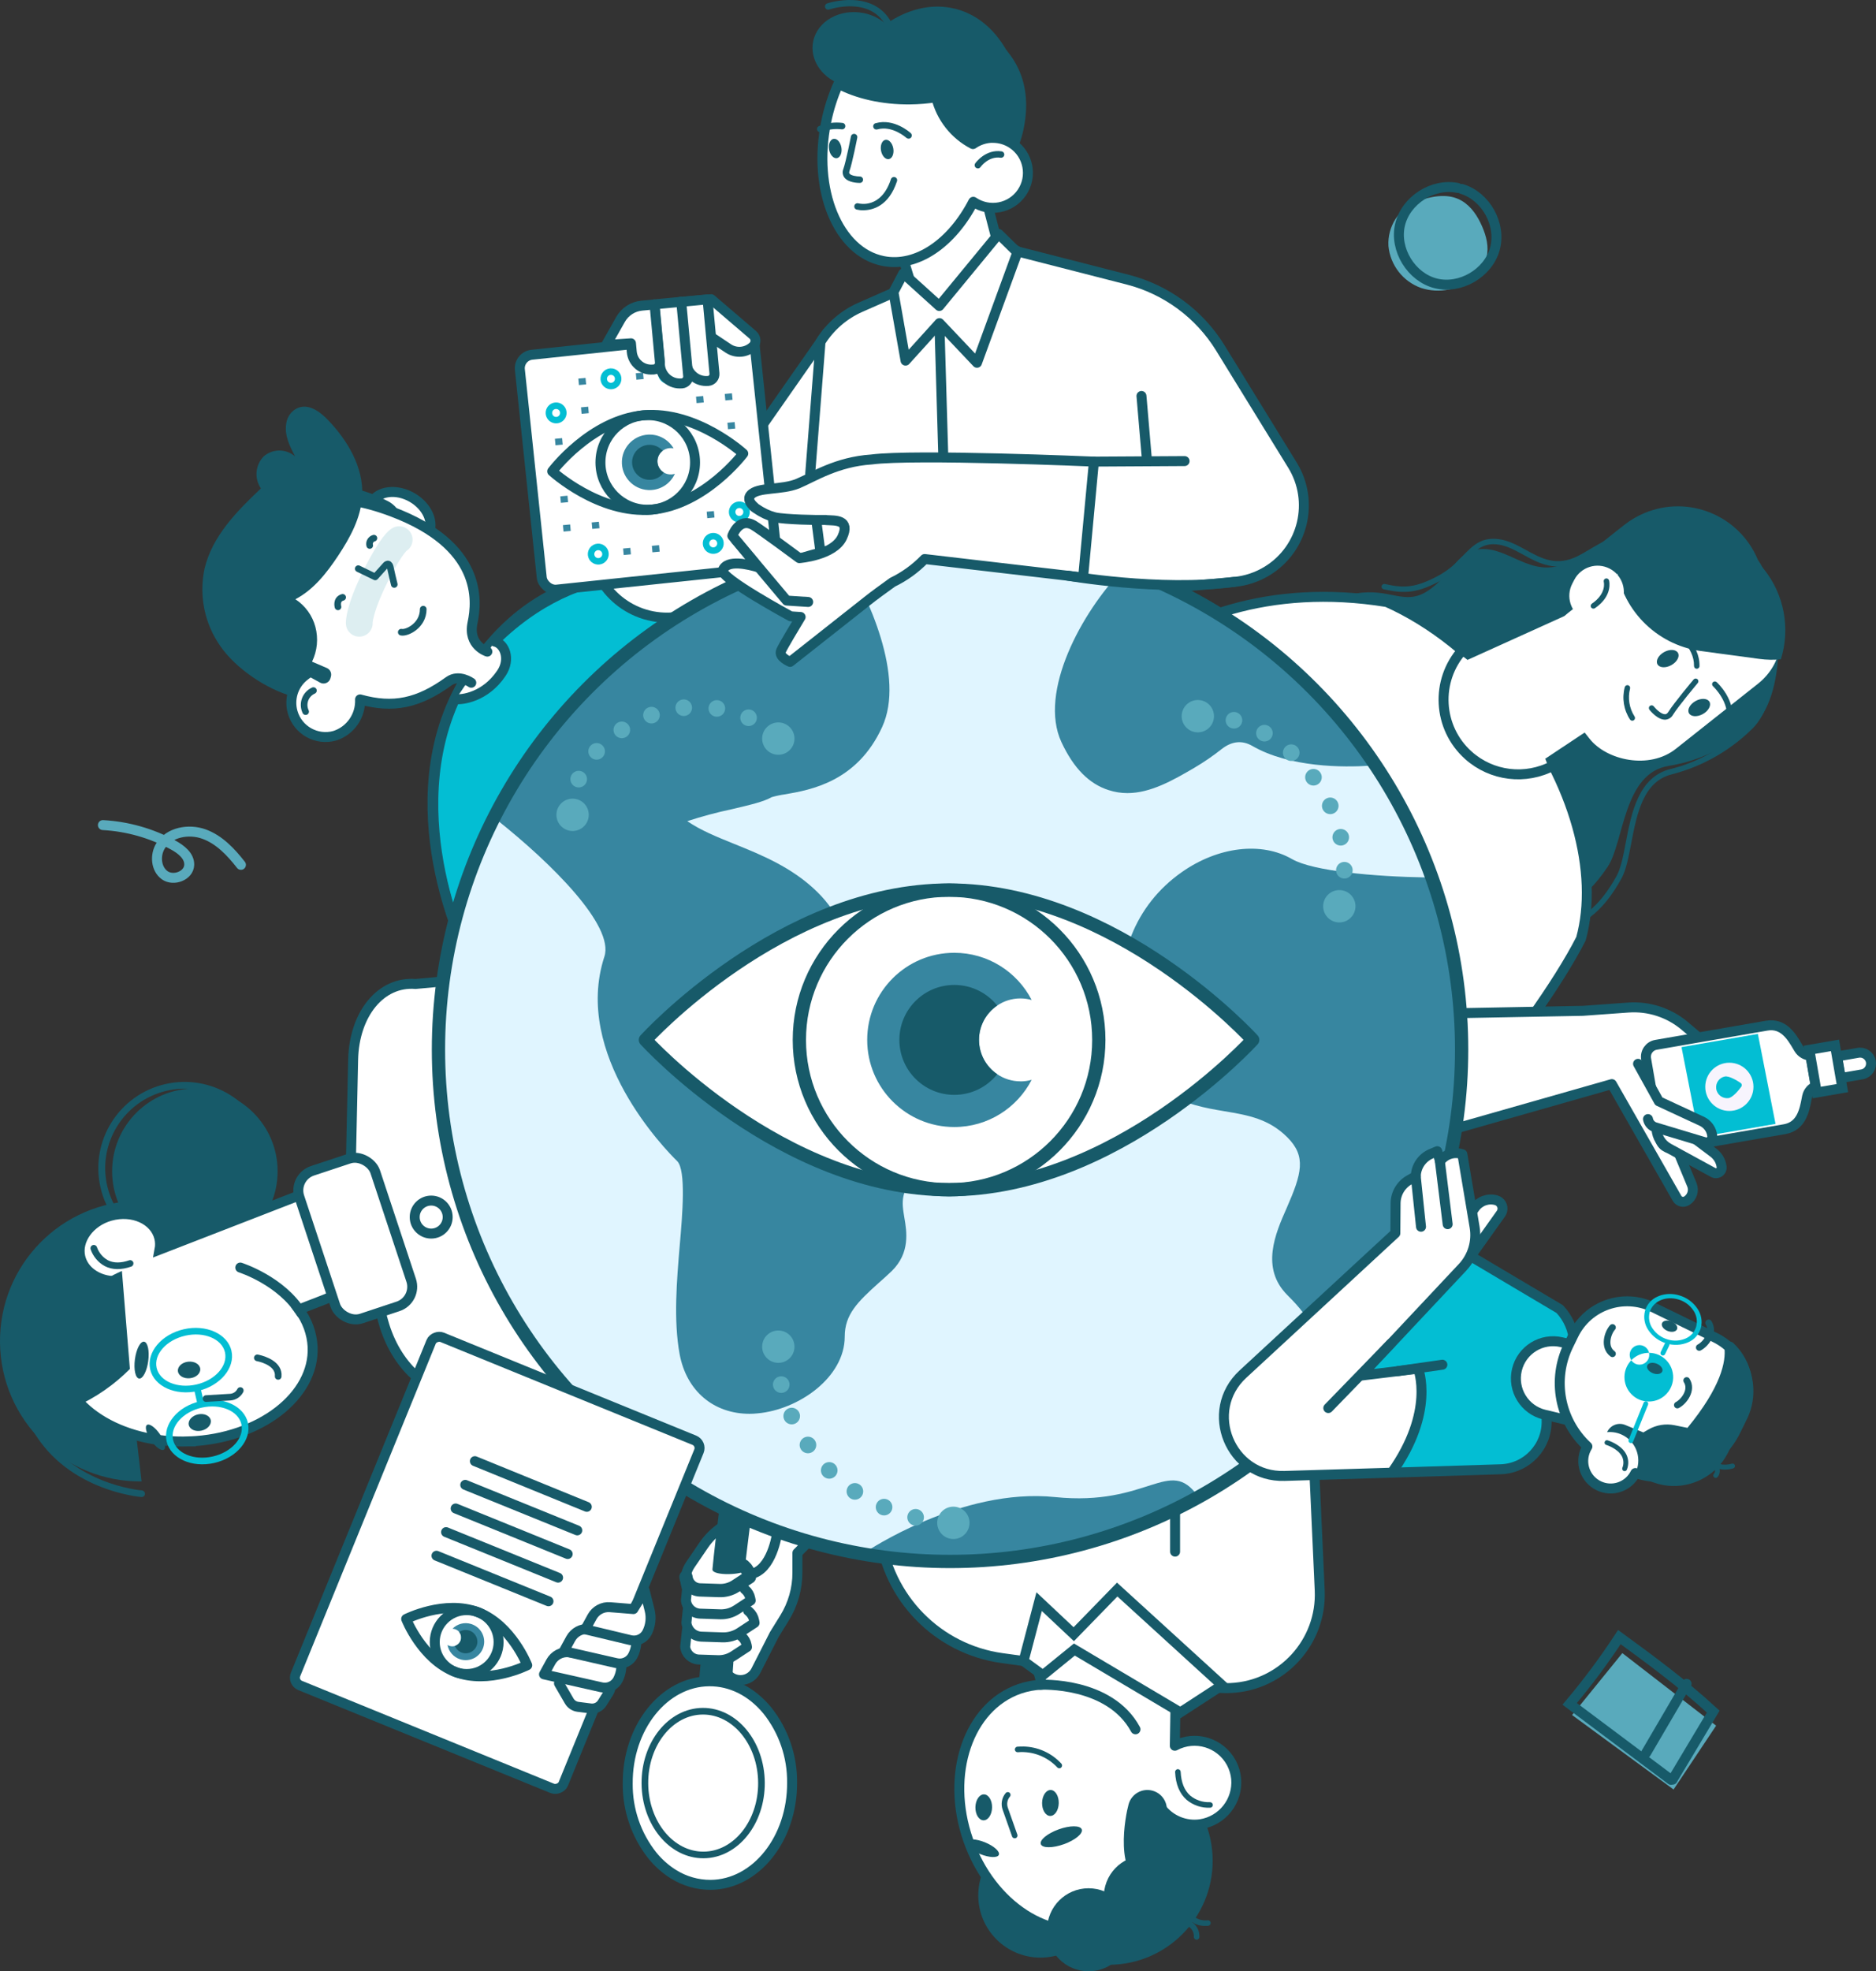 <?xml version="1.0" encoding="UTF-8"?>
<svg id="Layer_1" data-name="Layer 1" xmlns="http://www.w3.org/2000/svg" viewBox="0 0 565.2 593.55">
  <rect x="0" y="0" width="565.2" height="593.55" fill="#333333" stroke="none"/>
  <defs>
    <style>
      .cls-1, .cls-2, .cls-3, .cls-4, .cls-5, .cls-6, .cls-7, .cls-8, .cls-9 {
        stroke-miterlimit: 10;
      }

      .cls-1, .cls-2, .cls-10, .cls-11, .cls-12, .cls-13, .cls-14, .cls-15, .cls-16, .cls-5, .cls-17, .cls-18, .cls-19, .cls-20, .cls-21, .cls-22, .cls-9, .cls-23 {
        stroke-linecap: round;
      }

      .cls-1, .cls-2, .cls-13, .cls-14, .cls-15, .cls-16, .cls-4, .cls-9, .cls-23 {
        fill: none;
      }

      .cls-1, .cls-2, .cls-5, .cls-6, .cls-7, .cls-8, .cls-18, .cls-21, .cls-23 {
        stroke-width: 3px;
      }

      .cls-1, .cls-9 {
        stroke: #59aabc;
      }

      .cls-2, .cls-3, .cls-10, .cls-11, .cls-12, .cls-13, .cls-14, .cls-15, .cls-4, .cls-24, .cls-5, .cls-6, .cls-25, .cls-26, .cls-7, .cls-8, .cls-17, .cls-18, .cls-19, .cls-20, .cls-21, .cls-22, .cls-23 {
        stroke: #175a69;
      }

      .cls-27 {
        fill: #f7f4fd;
      }

      .cls-28, .cls-8, .cls-21 {
        fill: #03bed3;
      }

      .cls-29, .cls-3, .cls-10, .cls-11, .cls-12, .cls-24, .cls-5, .cls-25, .cls-26, .cls-7, .cls-17, .cls-18, .cls-19, .cls-20, .cls-22 {
        fill: #fff;
      }

      .cls-30 {
        fill: #175a69;
      }

      .cls-31 {
        fill: #59aabc;
      }

      .cls-32 {
        fill: #3786a0;
      }

      .cls-3, .cls-11, .cls-13 {
        stroke-width: 2px;
      }

      .cls-10 {
        stroke-miterlimit: 10;
        stroke-width: 2px;
      }

      .cls-11, .cls-12, .cls-13, .cls-14, .cls-15, .cls-16, .cls-17, .cls-18, .cls-19, .cls-20, .cls-21, .cls-22, .cls-23 {
        stroke-linejoin: round;
      }

      .cls-12, .cls-15, .cls-4 {
        stroke-width: 4px;
      }

      .cls-14 {
        stroke-width: 4px;
      }

      .cls-16 {
        isolation: isolate;
        opacity: .2;
        stroke: #58aabc;
        stroke-width: 8.07px;
      }

      .cls-24 {
        stroke-miterlimit: 10;
        stroke-width: 3px;
      }

      .cls-6 {
        fill: #e0f5ff;
      }

      .cls-25 {
        stroke-miterlimit: 10;
        stroke-width: 3px;
      }

      .cls-26 {
        stroke-miterlimit: 10;
        stroke-width: 3px;
      }

      .cls-17 {
        stroke-width: 3px;
      }

      .cls-19 {
        stroke-width: 3px;
      }

      .cls-20 {
        stroke-width: 3px;
      }

      .cls-22 {
        stroke-width: 3px;
      }

      .cls-9 {
        stroke-dasharray: 0 0 0 0 0 0 0 10;
        stroke-width: 5px;
      }
    </style>
  </defs>
  <g id="Group_1487" data-name="Group 1487">
    <path id="Path_22715" data-name="Path 22715" class="cls-8" d="m207.34,174.5s-38.84-12.15-64.86,26.35c-25.17,37.25-2.73,84.16-2.73,84.16l6.89,6.95,65.49-57.86-4.79-59.6Z"/>
    <path id="Path_22716" data-name="Path 22716" class="cls-23" d="m207.34,174.5s-28.85-9.27-57.02,17.25c-2.92,2.76-5.55,5.81-7.84,9.11-25.71,36.89-2.73,84.16-2.73,84.16"/>
    <path id="Path_22717" data-name="Path 22717" class="cls-18" d="m137.3,210.52c1.83.2,8.86-.53,13.76-7.81,2.87-4.27.95-8.9-1.99-9.53"/>
    <ellipse id="Ellipse_151" data-name="Ellipse 151" class="cls-22" cx="120.5" cy="156.12" rx="7.3" ry="9.77" transform="translate(-74.9 182.85) rotate(-60.13)"/>
    <path id="Path_22718" data-name="Path 22718" class="cls-30" d="m104.32,151.9c5.24,1.33,10.41,2.94,15.47,4.85.67-1.16.57-2.61-.25-3.67-.82-1.03-1.87-1.84-3.07-2.38-3.99-2.1-8.31-3.51-12.77-4.16-.89-.18-1.82-.18-2.71,0-.88.24-3.17,3.7,3.32,5.34h.01Z"/>
    <path id="Path_22719" data-name="Path 22719" class="cls-18" d="m141.99,205.57s-3.71-2.66-6.77-.45c-9.18,6.64-16.74,8.26-26.74,5.47.21,4.94-2.9,9.42-7.61,10.94-5.48,1.54-11.16-1.65-12.71-7.12-1.09-3.86.16-8,3.21-10.61.87-.74,1.82-1.4,2.82-1.96-7.1-7.15-12.8-16.31-14.4-26.46s3.8-34.34,38.34-21.31c26.98,10.18,25.7,26.56,24.24,33.44s4.46,8.69,4.46,8.69"/>
    <path id="Path_22720" data-name="Path 22720" class="cls-13" d="m103.23,179.86c-2.07.59-1.4,2.86-1.4,2.86"/>
    <path id="Path_22721" data-name="Path 22721" class="cls-16" d="m120.26,162.49s-2.17,1-7.22,11.2-4.8,13.97-4.8,13.97"/>
    <path id="Path_22722" data-name="Path 22722" class="cls-13" d="m107.94,171.23c1.64.79,3.28,1.58,5.1,2.47l3.09-3.44c.17-.25.44-.41.74-.44.42.03.61.53.7.94.39,1.74.78,3.48,1.21,5.21"/>
    <path id="Path_22723" data-name="Path 22723" class="cls-13" d="m94.43,207.93c-2.39,1.07-3.46,3.87-2.39,6.26.01.03.02.05.04.08"/>
    <path id="Path_22724" data-name="Path 22724" class="cls-13" d="m112.65,162.04c-.95.26-1.52,1.25-1.26,2.2"/>
    <path id="Path_22725" data-name="Path 22725" class="cls-30" d="m91.89,203.04l4.56,2.5c1.04.57,2.35.19,2.92-.86.08-.14.14-.29.18-.44l.15-.54c.29-1.04-.23-2.13-1.22-2.56-1.48-.63-2.96-1.27-4.47-1.92,1.59-3.25,1.94-6.97,1.01-10.47-.91-3.42-3.06-6.39-6.03-8.32,5.48-2.86,9.45-7.93,12.87-13.08,3.62-5.46,6.92-11.47,7.26-18.01.44-8.59-4.34-16.67-10.3-22.88-2.54-2.65-6.16-5.27-9.64-3.36-1.56.91-2.63,2.47-2.91,4.25-.68,3.67,1.01,6.95,2.64,10.08-2.73-2.38-6.8-2.37-9.51.03-2.5,2.61-2.83,6.62-.79,9.61-7.28,6.86-14.71,14.44-16.99,24.18-1.72,8.1.01,16.56,4.79,23.33,4.65,6.72,13.78,12.86,21.66,15.08,1.22-2.31,1.09-5.61,3.82-6.62h0Z"/>
    <path id="Path_22726" data-name="Path 22726" class="cls-13" d="m120.89,190.35c1.61.38,6.62-1.94,6.62-6.93"/>
  </g>
  <g id="Group_1489" data-name="Group 1489">
    <path id="Path_22727" data-name="Path 22727" class="cls-7" d="m207.94,288.64l-82.72,7.63c-10.43-.85-18.53,8.98-18.83,22.85l-.93,42.65,10.02,36.18c3.64,13.14,13.48,22.19,23.31,21.44l97.3-7.46s-29.94-124.87-28.15-123.28h0Z"/>
    <g id="Group_1488" data-name="Group 1488">
      <path id="Path_22728" data-name="Path 22728" class="cls-30" d="m36.71,394.91l5.95,51.14C19.32,446.28.23,427.55,0,404.21s18.51-42.43,41.84-42.65c18.02-.17,34.17,11.11,40.21,28.09l-45.35,5.27Z"/>
      <circle id="Ellipse_152" data-name="Ellipse 152" class="cls-30" cx="58.71" cy="352.67" r="24.93"/>
      <path id="Path_22729" data-name="Path 22729" class="cls-30" d="m80.92,345.93c3.21,13.98-5.53,27.92-19.51,31.13-13.98,3.21-27.92-5.53-31.13-19.51-3.21-13.98,5.53-27.92,19.51-31.13,13.82-3.17,27.63,5.33,31.03,19.09.03.14.07.27.1.41h0Zm-48.62,11.08l.09.39c3.16,12.84,16.13,20.68,28.96,17.52,12.68-3.12,20.51-15.82,17.62-28.55-.03-.13-.06-.25-.09-.38-3.17-12.83-16.15-20.67-28.99-17.49-12.65,3.13-20.48,15.8-17.6,28.51h0Z"/>
      <path id="Path_22730" data-name="Path 22730" class="cls-7" d="m57.18,433.99c-21.06.87-38.63-10.43-39.25-25.25-.38-9.25,5.93-17.68,15.85-22.93l-.05-.1c-4.67-.41-8.55-3.15-9.52-7.2-1.22-5.12,2.83-10.69,9.04-12.42,6.73-1.88,13.39,1.17,14.74,6.65.28,1.15.3,2.35.08,3.52l47.09-18.26c5.62-2.18,11.97.38,14.5,5.85l1.17,2.53c4.3,9.29-1.6,20.46-13.18,24.95l-7.59,2.94c2.48,3.27,3.92,7.21,4.13,11.31.62,14.82-15.96,27.54-37.02,28.42h.01Z"/>
      <path id="Path_22731" data-name="Path 22731" class="cls-30" d="m44.28,429.04c.74-.51,2.49.74,3.9,2.8s1.95,4.14,1.21,4.65-2.49-.74-3.9-2.8-1.95-4.14-1.21-4.65Z"/>
      <path id="Path_22732" data-name="Path 22732" class="cls-30" d="m43.4,403.98c1.11.15,1.67,2.75,1.26,5.82s-1.64,5.43-2.75,5.28-1.67-2.75-1.26-5.82,1.64-5.43,2.75-5.28Z"/>
      <path id="Path_22733" data-name="Path 22733" class="cls-30" d="m84.71,412.96c.12.51.15,1.04.1,1.56-.05.55-.54.95-1.09.9-.54-.04-.95-.52-.9-1.06,0,0,0-.02,0-.03.31-3.4-5.33-4.48-5.39-4.49-.55-.05-.95-.54-.9-1.09.05-.55.54-.95,1.09-.9.06,0,.11.02.17.03.27.05,6.03,1.14,6.93,5.08h-.01Z"/>
      <path id="Path_22734" data-name="Path 22734" class="cls-30" d="m40.18,380.2c.11.5-.17,1-.65,1.17-3.05,1.05-5.72,1-7.95-.14-2.02-1.1-3.54-2.92-4.28-5.09-.16-.53.14-1.09.67-1.25s1.09.14,1.25.67c.59,1.66,1.76,3.05,3.3,3.9,1.72.87,3.86.88,6.37.02.52-.18,1.09.1,1.27.62.01.03.02.07.03.1h-.01Z"/>
      <ellipse id="Ellipse_153" data-name="Ellipse 153" class="cls-30" cx="60.18" cy="428.31" rx="3.39" ry="2.5" transform="translate(-93.82 24.14) rotate(-12.86)"/>
      <path id="Path_22735" data-name="Path 22735" class="cls-30" d="m56.69,410c1.86-.2,3.49.74,3.64,2.12s-1.23,2.66-3.09,2.86-3.49-.74-3.64-2.12,1.23-2.66,3.09-2.86Z"/>
      <path id="Path_22736" data-name="Path 22736" class="cls-30" d="m39.14,412.18c-4.7,4.74-10.23,8.58-16.31,11.33-.24.11-.48.21-.72.32-4.31-4.12-6.89-9.12-7.05-14.64-.29-10.39,8.99-20.97,21.67-26.51l2.4,29.49h.01Z"/>
      <path id="Path_22737" data-name="Path 22737" class="cls-30" d="m43.65,449.53c.02.1.03.19.02.29-.04.55-.51.97-1.07.93,0,0,0,0,0,0-.24-.02-23.85-1.91-33.83-22.19-.24-.5-.04-1.1.46-1.34s1.1-.04,1.34.46c9.48,19.26,31.95,21.06,32.17,21.08.44.03.81.34.91.77h0Z"/>
      <path id="Path_22738" data-name="Path 22738" class="cls-28" d="m69.73,406.73c1.17,5.12-3.37,10.55-10.12,12.09s-13.19-1.38-14.36-6.5,3.37-10.55,10.12-12.09c6.75-1.54,13.19,1.38,14.37,6.5h-.01Zm-22.54,5.14c.92,4.05,6.29,6.29,11.97,5s9.54-5.65,8.62-9.7-6.29-6.29-11.97-5-9.54,5.64-8.62,9.7h0Z"/>
      <path id="Path_22739" data-name="Path 22739" class="cls-28" d="m74.68,428.4c1.17,5.13-3.37,10.55-10.12,12.09s-13.19-1.37-14.36-6.5,3.37-10.55,10.12-12.09c6.75-1.54,13.19,1.38,14.37,6.5h0Zm-22.54,5.14c.92,4.05,6.29,6.29,11.97,5s9.54-5.65,8.62-9.7-6.29-6.29-11.97-5-9.54,5.64-8.62,9.7h0Z"/>
      <path id="Path_22740" data-name="Path 22740" class="cls-28" d="m60.56,418.49l.71,3.12c.12.54-.21,1.08-.75,1.2-.54.12-1.08-.21-1.2-.75l-.71-3.12c-.12-.54.21-1.08.75-1.2.54-.12,1.08.21,1.2.75Z"/>
      <path id="Path_22741" data-name="Path 22741" class="cls-30" d="m73.37,418.46c.05.23.02.47-.08.68-.75,1.46-2.22,2.42-3.86,2.53l-7.3.44c-.55.03-1.03-.39-1.06-.94s.39-1.03.94-1.06l7.3-.44c.94-.05,1.78-.6,2.2-1.44.25-.49.84-.69,1.34-.44.27.13.46.38.52.67Z"/>
      <rect id="Rectangle_1063" data-name="Rectangle 1063" class="cls-26" x="95" y="349.51" width="24.08" height="46.86" rx="6.22" ry="6.22" transform="translate(-111.86 52.58) rotate(-18.33)"/>
      <path id="Path_22742" data-name="Path 22742" class="cls-5" d="m72.39,381.66s12.44,3.94,18.37,13.72"/>
    </g>
    <path id="Path_22743" data-name="Path 22743" class="cls-29" d="m216.34,329.32c.02.08.03.17.02.25-.02.55-.48.99-1.03.97,0,0,0,0,0,0l-64.59-2c-.55-.02-.99-.48-.97-1.03s.48-.99,1.03-.97l64.59,2c.46.01.85.33.94.78h.01Z"/>
    <circle id="Ellipse_154" data-name="Ellipse 154" class="cls-7" cx="129.91" cy="366.46" r="4.97"/>
    <circle id="Ellipse_155" data-name="Ellipse 155" class="cls-3" cx="147.08" cy="363.81" r="4.97"/>
  </g>
  <g id="Group_1490" data-name="Group 1490">
    <path id="Path_22744" data-name="Path 22744" class="cls-30" d="m502.77,230.59c14.37-2.2,24.67-11.29,24.67-11.29,11.12-8.8,10.52-38.74,2.15-50.79-5.55-13.3-20.83-19.59-34.13-14.04-2.21.92-4.29,2.15-6.17,3.63l-6.27,4.96c-3.85,2.13-7.14,4.21-9.49,5.6-10.8,6.36-17.63-2.96-26.12-3.34s-9.4,7.44-17.31,12.62c-6.96,4.55-11.34-.96-21.36.73-2.05,5.95-3.36,12.13-3.92,18.4,6.25,12.69,18.03,27.57,18.03,27.57,0,0,32.19,80.32,61.52,36.33,4.93-7.39,4.65-28.26,18.41-30.36v-.02Z"/>
    <path id="Path_22745" data-name="Path 22745" class="cls-30" d="m439.39,259.61c-.83-1.04-1.66-2.13-2.49-3.25-5.32-7.25-10.08-14.88-14.24-22.85-.2-.41-.04-.91.37-1.11.41-.2.91-.04,1.11.37h0c.23.45,22.83,44.92,44.21,45.32,7.09.13,13.38-4.69,18.7-14.35,1.3-2.36,2.02-6.13,2.78-10.12,1.68-8.8,3.78-19.74,13.53-22.09,13.72-3.3,23.13-13,23.22-13.1,4.53-4.26,6.79-13.29,6.08-24.17-.67-10.24-3.9-20.27-8.27-25.52-.28-.35-.23-.87.11-1.16.35-.29.87-.24,1.16.11,4.63,5.59,7.95,15.74,8.65,26.47.76,11.54-1.64,20.82-6.57,25.45-6.69,6.52-14.96,11.19-24,13.53-8.72,2.1-10.62,12.03-12.29,20.8-.79,4.13-1.53,8.02-2.96,10.61-5.64,10.24-12.43,15.35-20.18,15.21-8.76-.17-18.48-6.93-28.92-20.13v-.02Z"/>
    <path id="Path_22746" data-name="Path 22746" class="cls-18" d="m443.17,328.37c10.73-10.18,26.56-32.72,33.14-45.71,5.44-19.7-1.77-47.21-20.51-70.88-11.17-14.11-24.61-24.54-37.97-30.5-35.79-5.85-63.12,5.53-76.82,18.07l102.16,129.02Z"/>
    <path id="Path_22747" data-name="Path 22747" class="cls-18" d="m454.64,208.65c-4.13-4.86-8.83-9.21-13.99-12.96-8.28,9.24-7.5,23.45,1.74,31.73,7.03,6.29,17.23,7.53,25.56,3.1-2.28-6.6-6.89-14.4-13.31-21.87h0Z"/>
    <path id="Path_22748" data-name="Path 22748" class="cls-30" d="m416.41,177.16c-.15-.2-.21-.45-.16-.69.09-.44.53-.73.97-.63,0,0,0,0,0,0,5.66,1.24,9.16,1.36,16.73-2.83,2.51-1.49,4.77-3.37,6.7-5.56,2.98-3.1,5.55-5.78,10.8-5.13,2.99.37,5.69,1.85,8.3,3.28,4.7,2.58,9.15,5.02,15.52,1.87.69-.34,1.47-.74,2.31-1.17,1.91-.97,4.28-2.18,6.88-3.38l6.12-4.17c5.54-3.79,12.39-5.18,18.97-3.85,6.64,1.3,12.5,5.18,16.29,10.79,1.31,1.94,2.36,4.04,3.12,6.25.13.44-.12.9-.56,1.03-.42.13-.86-.09-1.01-.5-.71-2.08-1.69-4.05-2.92-5.86-3.54-5.25-9.03-8.89-15.25-10.1-6.15-1.25-12.54.05-17.72,3.6l-6.18,4.21s-.08.05-.12.07c-2.59,1.19-4.97,2.41-6.88,3.38-.86.44-1.64.83-2.33,1.18-7.14,3.53-12.4.64-17.04-1.91-2.59-1.42-5.03-2.76-7.7-3.09-4.43-.55-6.52,1.62-9.4,4.63-2.04,2.31-4.43,4.29-7.09,5.86-7.7,4.27-11.58,4.38-17.88,3-.19-.04-.35-.14-.47-.29h0Z"/>
    <path id="Path_22749" data-name="Path 22749" class="cls-29" d="m464.59,229.08l-23.34-29.99,34.03-15.39,12.64,29.89-23.33,15.49Z"/>
    <rect id="Rectangle_1064" data-name="Rectangle 1064" class="cls-29" x="466.77" y="169.05" width="68.58" height="52.23" rx="18.47" ry="18.47" transform="translate(-12.89 353.29) rotate(-38.38)"/>
    <path id="Path_22750" data-name="Path 22750" class="cls-30" d="m531.42,171.36h0c-9.99-12.62-27.95-15.04-40.12-5.41l-4.54,3.6c1.47,13.63,12,24.52,25.57,26.46l17.75,2.39c2.14.29,4.31.33,6.46.13,2.92-9.34,1-19.53-5.12-27.17h0Z"/>
    <path id="Path_22751" data-name="Path 22751" class="cls-29" d="m477.07,186.41h0c-3.88-2.02-5.39-6.8-3.37-10.68,0,0,0,0,0,0l.59-1.14c2.02-3.88,6.8-5.39,10.68-3.37h0c3.88,2.02,5.39,6.8,3.37,10.68,0,0,0,0,0,0l-.59,1.14c-2.02,3.88-6.8,5.39-10.68,3.37h0Z"/>
    <path id="Path_22752" data-name="Path 22752" class="cls-30" d="m513.03,215c-1.71.95-3.58.83-4.18-.25s.29-2.73,2-3.68,3.58-.83,4.18.25-.29,2.73-2,3.68Z"/>
    <path id="Path_22753" data-name="Path 22753" class="cls-30" d="m520.34,217.73c-.15-.19-.21-.43-.16-.67,1.07-5.67-4.04-10.39-4.09-10.44-.34-.31-.37-.83-.06-1.17.31-.34.83-.37,1.17-.06.24.22,5.85,5.38,4.61,11.97-.08.45-.51.74-.96.66-.2-.04-.37-.14-.5-.3h0Z"/>
    <path id="Path_22754" data-name="Path 22754" class="cls-30" d="m503.54,200.27c-1.71.95-3.58.83-4.18-.25s.29-2.73,2-3.68,3.58-.83,4.18.25-.29,2.73-2,3.68Z"/>
    <path id="Path_22755" data-name="Path 22755" class="cls-30" d="m510.55,201.04c-.12-.15-.18-.34-.18-.53.12-5.77-5.7-9.58-5.76-9.62-.38-.25-.49-.76-.25-1.14.25-.38.76-.5,1.14-.25.27.17,6.66,4.34,6.52,11.05,0,.46-.38.82-.84.81-.25,0-.48-.12-.63-.31h0Z"/>
    <path id="Path_22756" data-name="Path 22756" class="cls-30" d="m496.95,213.71c-.28-.36-.23-.88.13-1.16.36-.28.88-.23,1.16.13h0c.76.95,2.36,2.44,3.44,2.37.24-.01.59-.1.97-.71,1.6-2.6,7.35-9.45,7.59-9.74.29-.35.81-.39,1.16-.1.35.29.39.81.1,1.16-.06.07-5.91,7.04-7.45,9.54-.46.85-1.32,1.41-2.28,1.49-2.29.13-4.58-2.67-4.83-2.99h.01Z"/>
    <path id="Path_22757" data-name="Path 22757" class="cls-30" d="m491.12,216.69s-.02-.03-.03-.04c-1.9-2.89-2.47-6.45-1.57-9.79.15-.43.61-.67,1.05-.52.41.14.65.58.53,1-.73,2.86-.24,5.89,1.35,8.37.26.37.17.89-.2,1.15,0,0,0,0,0,0-.36.25-.84.18-1.12-.16h0Z"/>
    <path id="Path_22758" data-name="Path 22758" class="cls-30" d="m479.42,182.96s-.02-.03-.03-.05c-.26-.38-.16-.89.21-1.15,0,0,0,0,0,0,4.45-3.04,3.62-6.43,3.58-6.57-.11-.44.15-.89.59-1.01.43-.11.87.14,1,.57.05.19,1.23,4.63-4.24,8.37-.36.25-.84.17-1.11-.17h-.01Z"/>
  </g>
  <g id="Group_1491" data-name="Group 1491">
    <path id="Path_22759" data-name="Path 22759" class="cls-18" d="m435.27,305.14l41.58-.78,13.73-.99c6.19-.44,12.3,1.55,17.04,5.56l13.56,11.48c1.2,1.02,1.66,2.66,1.18,4.15h0c-.66,2.03-2.85,3.14-4.88,2.47-.23-.07-.44-.17-.65-.28l-10.89-5.96-4.22,16.67,8,19.24c.74,1.78.08,3.83-1.55,4.85h0c-.98.61-2.26.31-2.87-.66-.02-.03-.03-.05-.05-.08l-19.64-34.39-49.68,14.14-.66-35.42h0Z"/>
    <path id="Path_22760" data-name="Path 22760" class="cls-7" d="m547.08,327.05h0c-1.34.52-2.33,1.68-2.63,3.09,0,.03,0,.06-.02.09l-.12.62c-.67,3.49-1.59,8.26-6.65,9.14l-33.36,5.77c-1.99.34-3.88-.99-4.22-2.98,0,0,0,0,0,0l-4.14-23.97c-.34-1.99.99-3.88,2.98-4.22,0,0,0,0,0,0l33.36-5.77c5.06-.87,7.53,3.32,9.33,6.38l.32.54s.03.06.05.08c.76,1.21,2.08,1.97,3.51,2.02h0l1.59,9.22h0Z"/>
    <path id="Path_22761" data-name="Path 22761" class="cls-18" d="m499.07,339.95c.13,2.41,1.5,4.59,3.62,5.75l13.48,7.35c.83.45,1.87.14,2.33-.69.17-.31.24-.68.19-1.03h0c-.22-1.76-1.18-3.35-2.63-4.38l-17.31-13.02"/>
    <path id="Path_22762" data-name="Path 22762" class="cls-28" d="m506.6,315.28l5.32,27.1,23.01-3.98-5.32-27.1-23.01,3.98Z"/>
    <path id="Path_22763" data-name="Path 22763" class="cls-7" d="m553.48,318.09l6.25-1.08c1.78-.37,3.53.77,3.91,2.55.37,1.78-.77,3.53-2.55,3.91-.08.02-.15.03-.23.04l-6.25,1.08-1.12-6.5Z"/>
    <rect id="Rectangle_1065" data-name="Rectangle 1065" class="cls-24" x="546.19" y="315.3" width="7.83" height="13.06" transform="translate(-46.72 98.25) rotate(-9.79)"/>
    <circle id="Ellipse_156" data-name="Ellipse 156" class="cls-27" cx="521.02" cy="327.24" r="7.26"/>
    <path id="Path_22764" data-name="Path 22764" class="cls-28" d="m520.77,330.63c-1.81.25-3.47-1.02-3.71-2.83-.23-1.72.9-3.32,2.59-3.67,1.32-.23,3.65,1.19,4.78,1.95.36.24.45.73.21,1.09,0,.01-.01.02-.02.03-.81,1.1-2.53,3.21-3.85,3.44h0Z"/>
    <path id="Path_22765" data-name="Path 22765" class="cls-29" d="m493.51,320.31l6.26,11.29,12.93,6c1.77.82,2.97,2.5,3.17,4.44h0c.1.97-.61,1.84-1.58,1.94-.23.02-.46,0-.69-.07l-16.75-5.04-3.73-6.27.39-12.28h0Z"/>
  </g>
  <g id="Group_1494" data-name="Group 1494">
    <g id="Group_1493" data-name="Group 1493">
      <path id="Path_22766" data-name="Path 22766" class="cls-7" d="m258.36,404.22l135.97,2.42,3.27,72.18c.71,15.55-11.32,28.73-26.87,29.44-1.72.08-3.43,0-5.14-.24l-63.68-8.77c-19.37-2.67-34.49-18.09-36.78-37.51l-6.77-57.52h0Z"/>
      <g id="Group_1492" data-name="Group 1492">
        <circle id="Ellipse_157" data-name="Ellipse 157" class="cls-30" cx="334.04" cy="560.28" r="31.31"/>
        <circle id="Ellipse_158" data-name="Ellipse 158" class="cls-30" cx="313.47" cy="570.69" r="18.74"/>
        <path id="Path_22767" data-name="Path 22767" class="cls-18" d="m333.89,484.76l20.43,18.08-.37,22.8c6.13-3.28,13.76-.97,17.04,5.16.79,1.48,1.28,3.1,1.44,4.76.58,6.7-4.13,12.7-10.78,13.71-4.57.65-9.13-1.25-11.89-4.95,2.06,16.3-4.87,31.23-17.73,35.71-15.41,5.37-33.47-6.28-40.35-26.03s.03-40.1,15.43-45.47c2.19-.76,4.48-1.19,6.8-1.28l-2.91-10.38.56-7.87,12.42,5.41,9.92-9.66h0Z"/>
        <path id="Path_22768" data-name="Path 22768" class="cls-30" d="m354.89,532.69h-.05c-.46.02-.82.41-.8.88,0,0,0,0,0,0,.17,3.67,1.33,6.48,3.46,8.35,2,1.66,4.55,2.51,7.14,2.38.46-.04.8-.44.76-.9,0,0,0,0,0,0-.04-.46-.44-.8-.9-.77-2.15.08-4.25-.62-5.91-1.98-1.77-1.56-2.73-3.97-2.88-7.16-.02-.44-.38-.79-.82-.8h0Z"/>
        <path id="Path_22769" data-name="Path 22769" class="cls-30" d="m300.93,558.48c.4-.98-1.47-2.66-4.17-3.76s-5.22-1.2-5.61-.23,1.47,2.66,4.17,3.76,5.22,1.2,5.61.23Z"/>
        <path id="Path_22770" data-name="Path 22770" class="cls-30" d="m325.91,550.82c-.44-1.23-3.56-1.23-6.97,0s-5.8,3.22-5.36,4.45,3.56,1.23,6.97,0,5.8-3.22,5.36-4.45Z"/>
        <path id="Path_22771" data-name="Path 22771" class="cls-30" d="m303.64,539.59c-.25,0-.49.11-.66.3-1.16,1.39-1.51,3.28-.91,4.99l2.85,8.07c.15.44.63.66,1.07.51.44-.15.66-.63.51-1.07h0l-2.85-8.07c-.41-1.15-.18-2.43.61-3.36.3-.35.25-.88-.1-1.18-.15-.12-.33-.19-.52-.2h0Z"/>
        <path id="Path_22772" data-name="Path 22772" class="cls-30" d="m308.19,525.87c-.54,0-1.11,0-1.69.05-.46.05-.79.47-.74.93.05.44.43.76.87.74,4.45-.38,8.82,1.29,11.88,4.54.3.35.83.39,1.18.09.34-.29.39-.79.12-1.15-2.98-3.27-7.19-5.16-11.62-5.21h0Z"/>
        <circle id="Ellipse_159" data-name="Ellipse 159" class="cls-30" cx="327.96" cy="581.05" r="12.5"/>
        <path id="Path_22773" data-name="Path 22773" class="cls-30" d="m332.99,567.85c1.83-6.66,8.71-10.57,15.37-8.73,6.66,1.83,10.57,8.71,8.73,15.37-1.83,6.66-8.71,10.57-15.37,8.73h0c-6.65-1.83-10.56-8.72-8.73-15.37Z"/>
        <path id="Path_22774" data-name="Path 22774" class="cls-30" d="m340.02,543.27c.86-3.13,4.09-4.96,7.22-4.1,3.13.86,4.96,4.09,4.1,7.22-.86,3.13,3.29,24.27-5.61,21.82-10.53-2.9-6.58-21.81-5.71-24.94h0Z"/>
        <path id="Path_22775" data-name="Path 22775" class="cls-30" d="m359.87,577.31c-.26,0-.51.11-.67.32-.29.36-.23.89.13,1.18,1.7,1.36,4.54,1.05,4.66,1.04.46-.04.8-.45.76-.91-.04-.46-.45-.8-.91-.76-.01,0-.02,0-.03,0-1.19.15-2.39-.09-3.43-.68-.14-.12-.32-.18-.51-.18v-.02Z"/>
        <path id="Path_22776" data-name="Path 22776" class="cls-30" d="m358.72,578.63c-.29,0-.56.14-.72.38-.25.39-.15.91.24,1.16.95.67,1.49,1.78,1.44,2.94-.05.46.28.87.74.93.46.05.87-.28.93-.74,0-.02,0-.04,0-.06.1-1.77-.73-3.47-2.19-4.48-.13-.08-.28-.13-.44-.14h0Z"/>
        <path id="Path_22777" data-name="Path 22777" class="cls-30" d="m313.96,542.82c.04-2.15,1.19-3.88,2.58-3.86s2.48,1.79,2.44,3.95-1.19,3.88-2.58,3.86-2.48-1.79-2.44-3.95Z"/>
        <path id="Path_22778" data-name="Path 22778" class="cls-30" d="m293.87,544.14c.04-2.15,1.19-3.88,2.58-3.86s2.48,1.79,2.44,3.95-1.19,3.88-2.58,3.86-2.48-1.79-2.44-3.95Z"/>
        <path id="Path_22779" data-name="Path 22779" class="cls-18" d="m313.49,507.27s20.79-1.05,28.61,13.42"/>
      </g>
      <path id="Path_22780" data-name="Path 22780" class="cls-7" d="m314.19,504.39l-5.82-4.25,4.7-17.89,10.43,9.8,13.09-13.44,31.6,28.81-12.58,8.18-31.92-18.93-9.5,7.72Z"/>
    </g>
    <path id="Path_22781" data-name="Path 22781" class="cls-18" d="m217.78,501.48h.17c.45,2.84,3.13,4.78,5.97,4.32,1.65-.26,3.07-1.3,3.82-2.78l5.56-10.91,3.05-4.92c2.55-4.11,3.9-8.85,3.89-13.69v-5.92l36.41-36.77c.12-.14.17-.32.14-.5-.02-.18-.12-.34-.27-.44l-21.74-23.28s-.01,0-.02-.01c-.14-.09-.31-.12-.47-.08-.17.04-.32.14-.41.29l-30.78,49.34-5.48,3.6c-2.21,1.45-4.12,3.33-5.61,5.51l-4.03,5.9c-1.09,1.6-1.6,3.54-1.42,5.47.11.62.26,1.23.45,1.83"/>
    <path id="Path_22782" data-name="Path 22782" class="cls-18" d="m206.98,490.69l-.55,5.18c.23,2.11,1.98,3.73,4.1,3.81l5.73.19c1.7.06,3.37-.41,4.79-1.34l4-2.62-.12-.63c-.18-.94-.67-1.79-1.38-2.43l-.27-.24"/>
    <path id="Path_22783" data-name="Path 22783" class="cls-18" d="m207.41,482.88l-.61,5.71c.25,2.33,2.18,4.12,4.53,4.2l6.32.21c1.87.06,3.72-.45,5.28-1.48l4.41-2.89-.13-.7c-.2-1.04-.74-1.98-1.53-2.68l-.3-.26"/>
    <path id="Path_22784" data-name="Path 22784" class="cls-18" d="m207.15,477.13l-.5,4.74c.24,2.22,2.07,3.92,4.3,3.99l6.01.2c1.78.06,3.53-.43,5.02-1.41l4.19-2.75-.13-.66c-.19-.98-.7-1.88-1.45-2.54l-.28-.25"/>
    <path id="Path_22785" data-name="Path 22785" class="cls-15" d="m206.67,474.81c.24,2.17,2.03,3.84,4.21,3.91l5.88.19c1.74.06,3.46-.42,4.92-1.38l4.11-2.69-.12-.65c-.18-.96-.68-1.84-1.42-2.49l-.28-.25"/>
    <path id="Path_22786" data-name="Path 22786" class="cls-30" d="m211.12,500.23l9.92-.98-.68,9.7-9.92-.86.68-7.86Z"/>
    <path id="Path_22787" data-name="Path 22787" class="cls-18" d="m202.86,564.29c3.36,2.12,7.25,3.24,11.22,3.23,13.65-.09,24.67-13.91,24.56-30.81.07-7.86-2.55-15.51-7.44-21.67-4.71-5.73-10.93-8.86-17.52-8.81-13.65.09-24.67,13.91-24.56,30.81-.07,7.86,2.55,15.51,7.44,21.67,1.78,2.19,3.91,4.08,6.3,5.59h0Z"/>
    <ellipse id="Ellipse_160" data-name="Ellipse 160" class="cls-10" cx="211.85" cy="536.88" rx="17.56" ry="21.64" transform="translate(-3.46 1.38) rotate(-.37)"/>
    <path id="Path_22788" data-name="Path 22788" class="cls-30" d="m214.64,472.58c.38-4.37,1.52-13.75,2.23-19.41.32-2.59,2.62-4.46,5.22-4.26h0c2.69.2,4.71,2.54,4.5,5.23,0,.08-.01.17-.02.25-.83,6.63-2.18,17.48-2.22,18.41-.06,1.35-9.61,1.82-9.71-.22h0Z"/>
    <line id="Line_683" data-name="Line 683" class="cls-2" x1="354.03" y1="467.19" x2="354.03" y2="440.69"/>
    <path id="Path_22789" data-name="Path 22789" class="cls-18" d="m234.28,460.79s-1.2,10.61-7,12.84"/>
  </g>
  <g id="Group_1499" data-name="Group 1499">
    <path id="Path_22790" data-name="Path 22790" class="cls-18" d="m179.43,124.54l-1.53,37.39c-.52,12.74,9.38,23.49,22.12,24.01.99.04,1.99.02,2.98-.07l90.03-7.97-43.88-77.7-26.7,38.18-9.25-24.59-33.78,10.75h.01Z"/>
    <path id="Path_22791" data-name="Path 22791" class="cls-18" d="m254.55,222.76l-10.45-80.15,3.11-39.68c2.87-4.6,7.06-8.23,12.02-10.41l37.38-16.44,10.09-.34,33.04,8.46c11.61,2.97,21.61,10.34,27.9,20.54l21.75,35.31c6.7,10.88,3.32,25.13-7.56,31.83-3.04,1.87-6.48,3.02-10.04,3.34l-20.86,1.9.42,43.89-96.8,1.74h0Z"/>
    <g id="Group_1495" data-name="Group 1495">
      <path id="Path_22792" data-name="Path 22792" class="cls-18" d="m296.62,58.14l3.62,13.91,6.47,3.69-8.76,14.95c-3.49,5.96-11.15,7.96-17.1,4.47-2.72-1.59-4.73-4.15-5.65-7.16l-3.05-10.06,24.48-19.8h-.01Z"/>
      <path id="Path_22793" data-name="Path 22793" class="cls-30" d="m293.04,7.19c-9.94-5.35-23.17-3.12-25.35.76-2.04-2.07-4.67-3.48-7.53-4.02-7.1-1.41-13.89,2.4-15.16,8.5-1.1,5.29,2.3,10.55,7.85,12.78-1.74,3.74-3.04,7.66-3.88,11.7-3.49,16.74,23.47,23.47,28.6,24.49,13.85,2.74,27.64-7.29,30.79-22.42s-3.3-25.34-15.31-31.8h-.01Z"/>
      <path id="Path_22794" data-name="Path 22794" class="cls-30" d="m292.9,11.44c-3.96.68-7.21,2.32-9.2,4.94-5.62,7.41-.9,25.26,14.14,28.7.94.21,1.99-.05,2.84.38,2.82-13.71-.46-26.53-7.78-34.02Z"/>
      <path id="Path_22795" data-name="Path 22795" class="cls-30" d="m252.26,25.03c5.65,3.11,13.37,4.99,21.89,4.91,14.32-.14,26.31-5.77,29.86-13.32-3.79-7.54-9.87-12.84-17.52-14.26-13.07-2.43-26.75,7.2-34.22,22.67h-.01Z"/>
      <circle id="Ellipse_161" data-name="Ellipse 161" class="cls-29" cx="299.16" cy="52.04" r="10.54"/>
      <path id="Path_22796" data-name="Path 22796" class="cls-18" d="m299.06,41.49c-2.12.02-4.19.68-5.93,1.9-5.55-2.89-9.59-8.03-11.07-14.11-2.62.41-5.27.63-7.92.66-8.34.08-15.93-1.73-21.54-4.73-1.66,3.71-2.91,7.59-3.71,11.57-4.13,20.32,3.54,39.04,17.13,41.8,10.18,2.07,20.79-5.4,27.21-17.82,4.81,3.27,11.37,2.02,14.64-2.79,3.27-4.81,2.02-11.37-2.79-14.64-1.78-1.21-3.88-1.84-6.03-1.82v-.02Z"/>
      <path id="Path_22797" data-name="Path 22797" class="cls-30" d="m267.86,8.49c-.37,0-.71-.2-.87-.53-1.97-3.83-5.4-5.86-10.22-6.05-2.34-.07-4.68.25-6.92.94-.5.19-1.06-.07-1.24-.57-.19-.5.07-1.06.57-1.24.01,0,.03-.01.05-.02.14-.05,14-4.65,19.5,6.06.24.48.05,1.07-.43,1.31-.13.07-.28.1-.42.11h0Z"/>
      <path id="Path_22798" data-name="Path 22798" class="cls-30" d="m249.79,45.04c.28,1.6,1.34,2.76,2.36,2.58s1.62-1.62,1.34-3.23-1.34-2.76-2.36-2.58-1.62,1.62-1.34,3.23Z"/>
      <path id="Path_22799" data-name="Path 22799" class="cls-30" d="m247.12,39.82c-.53,0-.97-.42-.98-.96,0-.39.22-.74.58-.89,2.26-.94,4.74-1.27,7.17-.95.53.1.88.6.78,1.13-.09.51-.57.85-1.08.79-2.06-.25-4.15.02-6.08.8-.12.05-.26.08-.39.09h0Z"/>
      <path id="Path_22800" data-name="Path 22800" class="cls-30" d="m265.43,45.33c.28,1.6,1.34,2.76,2.36,2.58s1.62-1.62,1.34-3.23-1.34-2.76-2.36-2.58-1.62,1.62-1.34,3.23Z"/>
      <path id="Path_22801" data-name="Path 22801" class="cls-30" d="m273.72,41.75c-.24,0-.48-.09-.66-.25-.04-.04-4.25-3.82-8.73-2.54-.51.16-1.06-.13-1.21-.65-.16-.51.13-1.06.65-1.21.01,0,.02,0,.04,0,5.54-1.58,10.37,2.79,10.58,2.98.39.36.42.97.06,1.37-.18.2-.44.31-.71.31h0Z"/>
      <path id="Path_22802" data-name="Path 22802" class="cls-30" d="m259.06,55.08c-.58,0-3.54-.05-4.71-1.69-.51-.74-.61-1.69-.26-2.52.81-2.29,2.27-9.73,2.28-9.8.11-.53.63-.86,1.16-.74.51.11.84.6.75,1.11-.06.31-1.5,7.65-2.36,10.08-.17.49-.04.67.01.74.43.61,2.11.88,3.11.88.54,0,.97.42.98.96,0,.54-.42.97-.96.98Z"/>
      <path id="Path_22803" data-name="Path 22803" class="cls-30" d="m260.15,63.31c-.69.02-1.38-.05-2.06-.21-.52-.14-.82-.68-.68-1.19.14-.52.68-.82,1.2-.68h0c.3.08,6.85,1.73,9.8-7.25.15-.51.69-.8,1.2-.65s.8.69.65,1.2c0,.02,0,.03-.02.05-2.47,7.5-7.33,8.7-10.11,8.73h.01Z"/>
      <path id="Path_22804" data-name="Path 22804" class="cls-30" d="m294.62,50.71c-.2,0-.4-.06-.57-.18-.44-.31-.54-.91-.24-1.34,0,0,0,0,0,0,.12-.18,3.12-4.33,7.93-3.62.53.08.9.57.82,1.1-.08.53-.57.9-1.1.82-3.63-.53-5.96,2.68-6.06,2.82-.18.25-.47.4-.78.41h0Z"/>
    </g>
    <rect id="Rectangle_1066" data-name="Rectangle 1066" class="cls-19" x="159.73" y="103.32" width="71.12" height="71.12" rx="4.09" ry="4.09" transform="translate(-13.47 21.21) rotate(-6.01)"/>
    <g id="Group_1497" data-name="Group 1497">
      <g id="Group_1496" data-name="Group 1496">
        <path id="Path_22805" data-name="Path 22805" class="cls-23" d="m223.93,136.56s-11.56,15.39-27.46,16.87-30.1-11.51-30.1-11.51c0,0,11.56-15.39,27.46-16.87s30.1,11.51,30.1,11.51Z"/>
        <circle id="Ellipse_162" data-name="Ellipse 162" class="cls-23" cx="195.15" cy="139.24" r="14.25"/>
      </g>
      <path id="Path_22807" data-name="Path 22807" class="cls-32" d="m191.56,112.38l2.17-.2.18,1.95-2.17.2-.18-1.95Z"/>
      <path id="Path_22808" data-name="Path 22808" class="cls-32" d="m208.88,110.77l2.17-.2.18,1.95-2.17.2-.18-1.95Z"/>
      <path id="Path_22809" data-name="Path 22809" class="cls-32" d="m175.04,122.65l2.17-.2.18,1.95-2.17.2-.18-1.95Z"/>
      <path id="Path_22810" data-name="Path 22810" class="cls-32" d="m174.24,113.99l2.17-.2.18,1.95-2.17.2-.18-1.95Z"/>
      <path id="Path_22811" data-name="Path 22811" class="cls-32" d="m209.69,119.43l2.17-.2.18,1.95-2.17.2-.18-1.95Z"/>
      <path id="Path_22812" data-name="Path 22812" class="cls-32" d="m218.35,118.62l2.17-.2.18,1.95-2.17.2-.18-1.95Z"/>
      <path id="Path_22813" data-name="Path 22813" class="cls-32" d="m167.18,132.12l2.17-.2.18,1.95-2.17.2-.18-1.95Z"/>
      <path id="Path_22814" data-name="Path 22814" class="cls-32" d="m219.16,127.29l2.17-.2.18,1.95-2.17.2-.18-1.95Z"/>
      <path id="Path_22815" data-name="Path 22815" class="cls-32" d="m168.8,149.45l2.17-.2.18,1.95-2.17.2-.18-1.95Z"/>
      <path id="Path_22816" data-name="Path 22816" class="cls-32" d="m169.6,158.11l2.17-.2.18,1.95-2.17.2-.18-1.95Z"/>
      <path id="Path_22817" data-name="Path 22817" class="cls-32" d="m178.26,157.3l2.17-.2.18,1.95-2.17.2-.18-1.95Z"/>
      <path id="Path_22818" data-name="Path 22818" class="cls-32" d="m212.91,154.08l2.17-.2.18,1.95-2.17.2-.18-1.95Z"/>
      <path id="Path_22819" data-name="Path 22819" class="cls-32" d="m187.73,165.16l2.17-.2.18,1.95-2.17.2-.18-1.95Z"/>
      <path id="Path_22820" data-name="Path 22820" class="cls-32" d="m196.39,164.35l2.17-.2.18,1.95-2.17.2-.18-1.95Z"/>
      <path id="Path_22821" data-name="Path 22821" class="cls-28" d="m184.36,117.2c-1.73.16-3.27-1.12-3.43-2.85s1.12-3.27,2.85-3.43c1.73-.16,3.27,1.12,3.43,2.85.16,1.73-1.12,3.27-2.85,3.43Zm-.4-4.33c-.66.06-1.15.64-1.09,1.3.06.66.64,1.15,1.3,1.09s1.15-.64,1.09-1.3h0c-.06-.67-.64-1.15-1.3-1.09Z"/>
      <path id="Path_22822" data-name="Path 22822" class="cls-28" d="m167.84,127.47c-1.73.16-3.27-1.12-3.43-2.85s1.12-3.27,2.85-3.43c1.73-.16,3.27,1.12,3.43,2.85.16,1.73-1.12,3.27-2.85,3.43Zm-.4-4.33c-.66.06-1.15.64-1.09,1.3.06.66.64,1.15,1.3,1.09.66-.06,1.15-.64,1.09-1.3,0,0,0,0,0,0-.06-.66-.64-1.14-1.3-1.08Z"/>
      <path id="Path_22823" data-name="Path 22823" class="cls-28" d="m201.69,115.59c-1.73.16-3.27-1.12-3.43-2.85s1.12-3.27,2.85-3.43c1.73-.16,3.27,1.12,3.43,2.85.16,1.73-1.12,3.27-2.85,3.43Zm-.4-4.33c-.66.06-1.15.64-1.09,1.3.06.66.64,1.15,1.3,1.09s1.15-.64,1.09-1.3h0c-.06-.67-.64-1.15-1.3-1.09Z"/>
      <path id="Path_22824" data-name="Path 22824" class="cls-28" d="m223.04,157.29c-1.73.16-3.27-1.12-3.43-2.85s1.12-3.27,2.85-3.43c1.73-.16,3.27,1.12,3.43,2.85.16,1.73-1.12,3.27-2.85,3.43Zm-.4-4.33c-.66.06-1.15.64-1.09,1.3.06.66.64,1.15,1.3,1.09s1.15-.64,1.09-1.3h0c-.06-.67-.64-1.15-1.3-1.09Z"/>
      <path id="Path_22825" data-name="Path 22825" class="cls-28" d="m180.54,169.98c-1.73.16-3.27-1.12-3.43-2.85s1.12-3.27,2.85-3.43c1.73-.16,3.27,1.12,3.43,2.85.16,1.73-1.12,3.27-2.85,3.43Zm-.4-4.33c-.66.06-1.15.64-1.09,1.3.06.66.64,1.15,1.3,1.09.66-.06,1.15-.64,1.09-1.3,0,0,0,0,0,0-.06-.66-.64-1.14-1.3-1.08Z"/>
      <path id="Path_22826" data-name="Path 22826" class="cls-28" d="m215.18,166.75c-1.73.16-3.27-1.12-3.43-2.85s1.12-3.27,2.85-3.43c1.73-.16,3.27,1.12,3.43,2.85.16,1.73-1.12,3.27-2.85,3.43Zm-.4-4.33c-.66.06-1.15.64-1.09,1.3.06.66.64,1.15,1.3,1.09s1.15-.64,1.09-1.3h0c-.06-.67-.64-1.15-1.3-1.09h0Z"/>
    </g>
    <g id="Group_1498" data-name="Group 1498">
      <path id="Path_22827" data-name="Path 22827" class="cls-18" d="m203.94,91.05l10.33-.96,12.53,10.72c.98.84,1.09,2.32.25,3.3-.05.06-.1.11-.16.17h0c-2.03,1.93-5.14,2.2-7.47.64l-12.45-8.31-3.02-5.56h0Z"/>
      <path id="Path_22828" data-name="Path 22828" class="cls-17" d="m205.04,90.9l8.13-.76,2.08,22.31c.1,1.14-.73,2.15-1.87,2.25h-.05c-3.32.31-6.26-2.13-6.58-5.45l-1.71-18.36Z"/>
      <path id="Path_22829" data-name="Path 22829" class="cls-17" d="m197.12,91.64l8.13-.76,2.08,22.31c.1,1.14-.73,2.15-1.87,2.25h-.05c-3.32.31-6.26-2.13-6.58-5.45l-1.71-18.36h0Z"/>
      <path id="Path_22830" data-name="Path 22830" class="cls-18" d="m196.72,111.28l.29-.03c1.1-.1,1.91-1.07,1.81-2.17,0,0,0-.01,0-.02l-1.62-17.39-3.84.36c-2.68.25-5.07,1.8-6.4,4.14l-4.34,7.7,7.48-.5.24,2.6c.3,3.22,3.15,5.59,6.38,5.29,0,0,0,0,0,0v.02Z"/>
    </g>
    <path id="Path_22831" data-name="Path 22831" class="cls-18" d="m269.18,87.95l3.64,20.63,10.22-11.29,11.31,11.94,12.16-33.25-5.65-5.54-17.87,21.69-10.85-9.8-2.96,5.62Z"/>
    <line id="Line_684" data-name="Line 684" class="cls-23" x1="283.06" y1="98.72" x2="285.67" y2="187.77"/>
  </g>
  <g id="Group_1501" data-name="Group 1501">
    <circle id="Ellipse_163" data-name="Ellipse 163" class="cls-6" cx="286.23" cy="316.02" r="154.13"/>
    <path id="Path_22832" data-name="Path 22832" class="cls-32" d="m338.07,171.79c-12.05,12.4-25.32,36.54-18.28,51.67,3.68,7.88,8.37,12.61,14.29,14.46,1.8.58,3.68.88,5.57.88,7,0,13.73-3.85,20.2-7.63,2.88-1.7,5.64-3.59,8.26-5.67,3.06-2.36,6.12-2.66,9.17-.91,11.28,6.51,27.35,6.51,35.65,5.95-29.75-45.68-74.86-58.74-74.86-58.74h0Z"/>
    <path id="Path_22833" data-name="Path 22833" class="cls-32" d="m149.83,246.97c16.24,12.9,35.32,31.76,32.26,41.06-9.68,29.59,18.64,58.37,21.91,61.56,2.77,2.7,1.58,16.37.79,25.41-.89,10.55-1.91,22.51-.03,32.74,2.07,11.09,10.24,17.95,21.08,17.95.79,0,1.58-.04,2.37-.13,12.42-1.09,26.29-10.84,26.29-23.12,0-6.66,3.89-10.45,10.18-16.11,1.38-1.22,2.73-2.41,3.99-3.63,5.6-5.5,4.51-11.9,3.79-16.11-.79-4.76-1.38-8.17,4.64-14.05,14.59-14.28,39.1-49.27,21.54-66.41-12.32-12.06-24.28-1.54-30.01,3.54-2.77,2.44-6.55,5.76-8.76,5.92-.69-.71-1.65-3.96-2.31-6.08-1.78-5.92-4.22-13.99-11.36-20.97-7.54-7.4-16.87-11.16-25.07-14.47-5.17-2.09-10.08-4.08-14.07-6.82,4.4-1.44,8.88-2.64,13.41-3.6,6.06-1.42,9.62-2.28,12.02-3.63,1.36-.39,2.75-.68,4.15-.87,7.54-1.32,21.61-3.73,29.15-20.29,6.92-15.18-4.11-38.87-11.82-51.99-75.71,15.3-104.14,80.14-104.14,80.14v-.04Z"/>
    <path id="Path_22834" data-name="Path 22834" class="cls-32" d="m429.91,264.2c-15.77-.25-34.3-1.89-40.65-5.53-9.17-5.31-22.27-3.78-33.26,3.96-14.02,9.85-20.52,26.27-17.38,43.93h0c4.21,23.62,19.24,26.16,30.19,28.01,7.21,1.21,13.45,2.28,19.06,7.89,5.75,5.75,4.32,10.92-.25,21.34-3.35,7.57-7.92,17.99.25,26.16,7.49,7.49,11.63,13.35,5.17,30.3,0,0,70.55-49.25,36.87-156.06Z"/>
    <g id="Group_1500" data-name="Group 1500">
      <path id="Path_22835" data-name="Path 22835" class="cls-12" d="m377.41,313.1s-40.95,45.11-91.48,45.11-91.48-45.11-91.48-45.11c0,0,40.95-45.11,91.48-45.11s91.48,45.11,91.48,45.11Z"/>
      <circle id="Ellipse_164" data-name="Ellipse 164" class="cls-14" cx="285.94" cy="313.13" r="45.11"/>
    </g>
    <path id="Path_22837" data-name="Path 22837" class="cls-32" d="m261,467.19s28.63-19.34,56.83-16.43,34.4-12.36,43.05-.3c-22.31,14.73-79.82,24.94-99.88,16.73Z"/>
    <circle id="Ellipse_165" data-name="Ellipse 165" class="cls-4" cx="286.23" cy="316.02" r="154.13"/>
  </g>
  <g id="Group_1506" data-name="Group 1506">
    <g id="Group_1504" data-name="Group 1504">
      <rect id="Rectangle_1067" data-name="Rectangle 1067" class="cls-25" x="93.19" y="427" width="113.22" height="87.14" rx="2.53" ry="2.53" transform="translate(-342.49 431.55) rotate(-67.81)"/>
      <g id="Group_1503" data-name="Group 1503">
        <g id="Group_1502" data-name="Group 1502">
          <path id="Path_22838" data-name="Path 22838" class="cls-23" d="m122.37,487.46s11.6-5.87,21.67-2.02,14.8,15.96,14.8,15.96c0,0-11.6,5.87-21.67,2.02s-14.8-15.96-14.8-15.96Z"/>
          <circle id="Ellipse_166" data-name="Ellipse 166" class="cls-23" cx="140.6" cy="494.42" r="9.62"/>
        </g>
        <line id="Line_685" data-name="Line 685" class="cls-2" x1="165.25" y1="482.14" x2="131.5" y2="468.43"/>
        <line id="Line_686" data-name="Line 686" class="cls-2" x1="168.14" y1="475.02" x2="134.39" y2="461.32"/>
        <line id="Line_687" data-name="Line 687" class="cls-2" x1="171.03" y1="467.91" x2="137.28" y2="454.2"/>
        <line id="Line_688" data-name="Line 688" class="cls-2" x1="173.92" y1="460.79" x2="140.17" y2="447.09"/>
        <line id="Line_689" data-name="Line 689" class="cls-2" x1="176.79" y1="453.7" x2="143.07" y2="439.95"/>
      </g>
    </g>
    <g id="Group_1505" data-name="Group 1505">
      <path id="Path_22840" data-name="Path 22840" class="cls-18" d="m182.41,503.3l1.27,2.99c.45,1.07.36,2.3-.26,3.29l-2,3.19c-.74,1.18-2.09,1.82-3.47,1.64l-3.83-.49c-1.1-.14-2.07-.79-2.63-1.75l-3.08-5.31,2.63-4.19c.67-1.07,1.85-1.7,3.11-1.67l5.07.14c1.39.04,2.63.89,3.18,2.17h.01Z"/>
      <path id="Path_22841" data-name="Path 22841" class="cls-18" d="m182.05,498.68l3.42-5.53,1.47,5.84c.57,2.25.3,4.63-.74,6.71h0c-.93,1.85-3.01,2.81-5.02,2.33l-17.29-3.89,2.06-3.76c1.07-1.94,3.18-3.08,5.39-2.9l10.72,1.2h-.01Z"/>
      <path id="Path_22842" data-name="Path 22842" class="cls-18" d="m186.55,491.41l3.42-5.53,1.47,5.84c.57,2.25.3,4.63-.74,6.71h0c-.93,1.85-3.01,2.81-5.02,2.33l-15.79-3.61,2.06-3.76c1.07-1.94,3.18-3.08,5.39-2.9l9.22.92h-.01Z"/>
      <path id="Path_22843" data-name="Path 22843" class="cls-18" d="m190.82,484.49l3.42-5.53,1.47,5.84c.57,2.25.3,4.63-.74,6.71h0c-.93,1.85-3.01,2.81-5.02,2.33l-13.62-3.26,2.06-3.76c1.07-1.94,3.18-3.08,5.39-2.9l7.05.57h-.01Z"/>
    </g>
  </g>
  <g id="Group_1507" data-name="Group 1507">
    <path id="Path_22844" data-name="Path 22844" class="cls-29" d="m329.56,138.99l-2.64,35.63,33.96.62-6.08-29.77-25.24-6.48Z"/>
    <path id="Path_22845" data-name="Path 22845" class="cls-29" d="m329.56,138.99l39.09,1.13-39.09-1.13Z"/>
    <path id="Path_22846" data-name="Path 22846" class="cls-18" d="m329.56,138.99s-54.1-2.34-67.01-.64c-10.44.69-17.41,5.24-22.06,7.21-5,2.12-12.28.97-14.36,3.51-.95,1.15-.17,2.49,1.24,3.67-1.62-1.1,1.16.95.58.45,1.65,1.17,3.5,2.04,5.45,2.56,3,.69,13.16.89,15.42.81.03.02.07.03.1.04,2.62.17,7.38-.3,4.81,5.18s-12.92,6.27-12.92,6.27c0,0-11.93-8.84-13.83-9.92-4.38-2.49-6.34,3.21-6.34,3.21l7.91,9.51c-2.84-.87-9.61-2.54-10.79.86-.82,2.36,20.44,13.85,20.44,13.85,0,0,1.25.12,3.01.21-1.76,2.91-5.26,8.74-5.89,10.15-.86,1.91,2.72,3.37,2.72,3.37l23.28-18.36c1.75-1.41,5.04-3.8,7.58-5.62,3.61-1.74,6.89-4.11,9.68-6.99l47.73,5.57,3.26-34.88v-.02Z"/>
    <path id="Path_22847" data-name="Path 22847" class="cls-18" d="m221.55,162.42l15.46,18.41,6.48.42"/>
    <line id="Line_690" data-name="Line 690" class="cls-23" x1="329.56" y1="138.99" x2="356.89" y2="138.83"/>
    <path id="Path_22848" data-name="Path 22848" class="cls-18" d="m321.65,173.32s27.64,4.86,50.14,1.9"/>
    <line id="Line_691" data-name="Line 691" class="cls-23" x1="345.56" y1="138.64" x2="343.9" y2="119.23"/>
  </g>
  <g id="Group_1511" data-name="Group 1511">
    <path id="Path_22849" data-name="Path 22849" class="cls-21" d="m419.29,443.42l32.82-1.03c7.9-.25,14.1-6.85,13.85-14.75,0-.1,0-.19-.01-.29l-.61-11.84,5.85-.8.11-.15c4.46-6.26,3.88-14.8-1.39-20.4l-41.79-24.79-56.68,49.42,47.85,24.63h0Z"/>
    <g id="Group_1508" data-name="Group 1508">
      <path id="Path_22850" data-name="Path 22850" class="cls-18" d="m443.1,365.4l1.25-1.75c1.44-2.03,4-2.94,6.4-2.27h0c1.4.38,2.22,1.83,1.83,3.22-.08.3-.21.58-.39.83l-10.48,14.72,1.39-14.75h0Z"/>
      <path id="Path_22851" data-name="Path 22851" class="cls-18" d="m419.29,443.42l-32.3.98c-16.35.5-24.54-19.56-12.53-30.65l45.93-42.43.07-9.01c.02-2.92,1.6-5.61,4.14-7.05l1.94-1.1h0c.09-2.96,1.9-5.6,4.63-6.76l1.84-.78.83,3.01.44-.49c1.58-1.77,4.07-2.4,6.3-1.61h0l3.69,21.95c.74,4.4-.62,8.89-3.67,12.14l-30.58,32.57,17.23-2.09s5.22,12.83-7.95,31.33h0Z"/>
      <path id="Path_22852" data-name="Path 22852" class="cls-18" d="m428.12,369.37l-1.59-15.21,1.59,15.21Z"/>
      <path id="Path_22853" data-name="Path 22853" class="cls-18" d="m436.15,368.6l-2.47-19.98,2.47,19.98Z"/>
    </g>
    <g id="Group_1510" data-name="Group 1510">
      <path id="Rectangle_1068" data-name="Rectangle 1068" class="cls-20" d="m486.17,419.38h0c-1.43,6.02-7.47,9.75-13.5,8.32l-7.34-1.74c-6.02-1.43-9.75-7.47-8.32-13.5h0c1.43-6.02,7.47-9.75,13.5-8.32l7.34,1.74c6.02,1.43,9.75,7.47,8.32,13.5Z"/>
      <path id="Path_22854" data-name="Path 22854" class="cls-18" d="m524.93,426.69l-1.96,4.01c-5.48,11.22-18.39,16.7-30.27,12.83-2,4.11-6.95,5.82-11.05,3.82-4.11-2-5.82-6.95-3.82-11.05.13-.26.27-.52.42-.77-8.41-7.78-10.73-20.16-5.7-30.46l1.55-3.18c4.34-8.9,15.08-12.59,23.98-8.25l18.61,9.08c8.9,4.34,12.59,15.08,8.25,23.98h0Z"/>
      <path id="Path_22855" data-name="Path 22855" class="cls-30" d="m526.15,426.05l-5.43,11.13c-4.42,9.05-15.34,12.81-24.39,8.4,0,0,0,0-.01,0l-3.73-1.82c2.22-4.18.62-9.37-3.56-11.58-1.49-.79-3.17-1.12-4.84-.96.92-2.07,3.33-3.04,5.43-2.18l5.48,2.26,1.54-.89c2.38-1.37,5.17-1.82,7.86-1.28l3.9.79c10.08-12.28,11.64-19.9,11.13-24.19-.1-.88.52-1.67,1.4-1.78.48-.06.96.11,1.31.45,5.89,5.6,7.48,14.36,3.92,21.67h0Z"/>
      <g id="Group_1509" data-name="Group 1509">
        <path id="Path_22856" data-name="Path 22856" class="cls-28" d="m506,390.06c2.19.64,4.09,2.03,5.37,3.92,1.19,1.7,1.58,3.84,1.06,5.85-.56,1.96-1.98,3.57-3.87,4.35-2.07.88-4.39.99-6.53.3h0c-2.19-.64-4.09-2.03-5.37-3.92-1.19-1.7-1.58-3.84-1.06-5.85.56-1.96,1.98-3.57,3.87-4.35.39-.17.79-.32,1.2-.43,1.75-.46,3.6-.42,5.33.13Zm-3.64,13.22c1.79.57,3.72.48,5.45-.25,1.57-.66,2.76-1.99,3.23-3.62.43-1.67.11-3.45-.88-4.87-1.07-1.58-2.65-2.74-4.48-3.27-3.87-1.18-7.76.56-8.67,3.87-.43,1.67-.11,3.45.88,4.87,1.07,1.58,2.65,2.74,4.48,3.27h-.01Z"/>
        <path id="Path_22857" data-name="Path 22857" class="cls-28" d="m496.03,405.87c1.15,1.15,1.14,3.02-.01,4.17s-3.02,1.14-4.17-.01c-1.15-1.15-1.14-3.02.01-4.17,1.15-1.14,3.01-1.14,4.16,0h.01Zm8.03,8.19c-.33-4.04-3.88-7.05-7.91-6.71s-7.05,3.88-6.71,7.91c.16,1.94,1.08,3.73,2.56,4.99,1.48,1.27,3.41,1.89,5.35,1.72h0c1.55-.12,3.02-.74,4.19-1.76,1.78-1.53,2.72-3.82,2.53-6.16h0Z"/>
        <path id="Path_22858" data-name="Path 22858" class="cls-28" d="m495.37,422.12c-.09.08-.16.17-.2.28l-4.5,11.12c-.14.38.04.8.42.94.37.14.78-.03.93-.39l4.5-11.12c.15-.37-.03-.8-.4-.95-.25-.11-.55-.06-.75.13h0Z"/>
        <path id="Path_22859" data-name="Path 22859" class="cls-28" d="m501.78,404.24c-.08.06-.14.15-.18.24l-1.27,2.62c-.18.36-.02.8.34.98.36.18.8.02.98-.34h0l1.27-2.62c.18-.36.03-.8-.33-.98-.27-.13-.58-.09-.81.11h0Z"/>
      </g>
      <path id="Path_22860" data-name="Path 22860" class="cls-30" d="m497.97,413.47c-1.25-.5-2.01-1.55-1.69-2.34s1.59-1.04,2.84-.54,2.01,1.55,1.69,2.34-1.59,1.04-2.84.54Z"/>
      <path id="Path_22861" data-name="Path 22861" class="cls-30" d="m502.42,400.75c-1.25-.5-2.01-1.55-1.69-2.34s1.59-1.04,2.84-.54,2.01,1.55,1.69,2.34-1.59,1.04-2.84.54Z"/>
      <path id="Path_22862" data-name="Path 22862" class="cls-30" d="m483.67,433.82c-.1.09-.18.21-.22.34-.12.38.09.78.47.9,0,0,.01,0,.02,0,.04.01,3.52,1.08,4.74,3.5.52,1.07.56,2.31.1,3.4-.14.38.05.8.42.95.38.14.8-.05.95-.42,0,0,0-.02,0-.02.6-1.48.53-3.14-.18-4.56-1.51-2.98-5.46-4.19-5.63-4.24-.24-.07-.5,0-.69.15h.01Z"/>
      <path id="Path_22863" data-name="Path 22863" class="cls-30" d="m515.89,439.58c-.1.03-.2.08-.28.15-.31.26-.35.72-.09,1.03,0,0,0,0,0,0,2.31,2.77,6.5,1.41,6.68,1.35.39-.12.61-.53.49-.92-.12-.39-.53-.61-.92-.49-.01,0-.03,0-.04.01-.03,0-3.41,1.1-5.09-.9-.18-.22-.47-.31-.75-.24h0Z"/>
      <path id="Path_22864" data-name="Path 22864" class="cls-30" d="m516.77,440.87c-.08.02-.15.05-.22.1-.34.23-.42.68-.2,1.02.45.51.45,1.27.01,1.78-.27.3-.25.77.06,1.04.29.26.73.25,1-.02.91-1.01.98-2.53.15-3.62-.18-.25-.49-.37-.79-.3h-.01Z"/>
      <path id="Path_22865" data-name="Path 22865" class="cls-11" d="m485.81,399.69c-1.5,1.69-2.76,5.89,0,7.93"/>
      <path id="Path_22866" data-name="Path 22866" class="cls-13" d="m505.34,423.06c2-1.04,4.67-4.52,2.82-7.41"/>
      <path id="Path_22867" data-name="Path 22867" class="cls-13" d="m511.95,405.72c2-1.04,4.67-4.52,2.82-7.41"/>
    </g>
    <line id="Line_692" data-name="Line 692" class="cls-23" x1="400.19" y1="423.96" x2="419.03" y2="404.56"/>
    <line id="Line_693" data-name="Line 693" class="cls-23" x1="421.22" y1="412.82" x2="434.56" y2="410.91"/>
  </g>
  <g id="Group_1512" data-name="Group 1512">
    <path id="Path_22868" data-name="Path 22868" class="cls-31" d="m426.77,60.68c-5.39,2.19-8.78,7.56-8.46,13.37.53,5.77,4.36,10.7,9.82,12.65,5.49,1.79,11.51.55,15.84-3.26,1.88-1.57,3.24-3.67,3.9-6.03.76-3.07-.07-6.31-1.33-9.21-1.32-3.06-3.23-6.01-6.09-7.71s-6.98-2.3-13.68.2h0Z"/>
    <path id="Path_22869" data-name="Path 22869" class="cls-2" d="m440.35,56.88c7.3,2.17,12.04,10.69,10.03,18.04s-10.44,12.26-17.82,10.4-12.48-10.18-10.77-17.6,9.92-12.68,17.38-11.13"/>
  </g>
  <g id="Group_1513" data-name="Group 1513">
    <path id="Path_22870" data-name="Path 22870" class="cls-31" d="m473.64,516.39l15.14-18.64,28.25,21.84-12.82,19.22-30.57-22.42Z"/>
    <path id="Path_22871" data-name="Path 22871" class="cls-2" d="m503.9,535.85c4.09-6.83,8.18-13.66,12.26-20.5-9.68-8.86-18.98-15.64-28.28-22.43-4.58,7-9.58,13.71-14.97,20.11l30.56,22.88"/>
    <path id="Path_22872" data-name="Path 22872" class="cls-2" d="m508.13,506.99l-12.21,20.85"/>
  </g>
  <path id="Path_22873" data-name="Path 22873" class="cls-1" d="m31,248.43c7.42.41,14.65,2.47,21.18,6.01,2.37,1.29,4.92,3.26,4.83,5.96-.1,3.28-4.73,5.03-7.39,3.13s-2.98-6.05-1.25-8.84c2.58-4.15,8.49-5.21,13.09-3.55s8.12,5.41,11.13,9.26"/>
  <path id="Path_22874" data-name="Path 22874" class="cls-23" d="m493.51,320.31l6.26,11.29,12.93,6c1.77.82,2.97,2.5,3.17,4.44h0c.1.97-.61,1.84-1.58,1.94-.23.02-.46,0-.69-.07l-14.89-4.48c-1.15-.34-2-1.3-2.21-2.48"/>
  <path id="Path_22875" data-name="Path 22875" class="cls-9" d="m361.88,215.64c23.61-.98,52.87,28.07,40.01,64.09"/>
  <path id="Path_22876" data-name="Path 22876" class="cls-9" d="m172.51,244.34c-.98-23.61,38.35-45.06,64.09-20.78"/>
  <path id="Path_22877" data-name="Path 22877" class="cls-9" d="m234.62,406.97c-1.79,15.71,14.03,53.62,60.23,51.46"/>
  <circle id="Ellipse_167" data-name="Ellipse 167" class="cls-31" cx="172.51" cy="245.34" r="4.87"/>
  <circle id="Ellipse_168" data-name="Ellipse 168" class="cls-31" cx="234.49" cy="222.39" r="4.87"/>
  <circle id="Ellipse_169" data-name="Ellipse 169" class="cls-31" cx="360.88" cy="215.64" r="4.87"/>
  <circle id="Ellipse_170" data-name="Ellipse 170" class="cls-31" cx="403.51" cy="272.87" r="4.87"/>
  <circle id="Ellipse_171" data-name="Ellipse 171" class="cls-31" cx="234.49" cy="405.48" r="4.87"/>
  <circle id="Ellipse_172" data-name="Ellipse 172" class="cls-31" cx="287.23" cy="458.52" r="4.87"/>
  <g>
    <path class="cls-32" d="m307.43,325.6c1.18,0,2.31-.16,3.39-.47-4.36,8.44-13.16,14.21-23.32,14.21-14.49,0-26.23-11.74-26.23-26.23s11.74-26.23,26.23-26.23c10.15,0,18.96,5.77,23.32,14.21-1.08-.31-2.22-.47-3.39-.47-2.6,0-5.01.79-7,2.15-3.31,2.25-5.48,6.04-5.48,10.33s2.17,8.09,5.48,10.33c2,1.36,4.41,2.15,7,2.15Z"/>
    <path class="cls-30" d="m300.43,323.45c-3.03,3.79-7.69,6.21-12.92,6.21-9.14,0-16.55-7.41-16.55-16.55s7.41-16.55,16.55-16.55c5.23,0,9.89,2.42,12.92,6.21-3.31,2.25-5.48,6.04-5.48,10.33s2.17,8.09,5.48,10.33Z"/>
  </g>
  <g>
    <path class="cls-32" d="m202.25,142.86c.37-.02.73-.09,1.07-.2-1.25,2.76-3.96,4.73-7.19,4.89-4.61.23-8.53-3.32-8.76-7.93s3.32-8.53,7.93-8.76c3.23-.16,6.12,1.53,7.64,4.15-.35-.08-.71-.11-1.09-.09-.83.04-1.58.33-2.19.79-1.02.77-1.65,2.01-1.58,3.37s.82,2.54,1.91,3.2c.66.4,1.44.61,2.26.57Z"/>
    <path class="cls-30" d="m199.98,142.29c-.9,1.25-2.35,2.1-4.01,2.18-2.91.15-5.38-2.09-5.53-5s2.09-5.38,5-5.53c1.66-.08,3.18.61,4.21,1.77-1.02.77-1.65,2.01-1.58,3.37s.82,2.54,1.91,3.2Z"/>
  </g>
  <g>
    <path class="cls-32" d="m137.05,490.52c-.24-.07-.48-.11-.72-.12,1.41-1.44,3.56-2.06,5.62-1.42,2.94.91,4.59,4.03,3.68,6.96s-4.03,4.58-6.96,3.68c-2.06-.64-3.48-2.36-3.84-4.34.2.13.42.23.66.31.53.16,1.07.15,1.56,0,.81-.25,1.49-.88,1.76-1.75s.07-1.78-.46-2.44c-.32-.4-.76-.71-1.29-.88Z"/>
    <path class="cls-30" d="m138.34,491.39c.85-.58,1.95-.78,3.01-.45,1.85.57,2.89,2.54,2.32,4.39s-2.54,2.89-4.39,2.32c-1.06-.33-1.85-1.11-2.23-2.07.81-.25,1.49-.88,1.76-1.75s.07-1.78-.46-2.44Z"/>
  </g>
</svg>